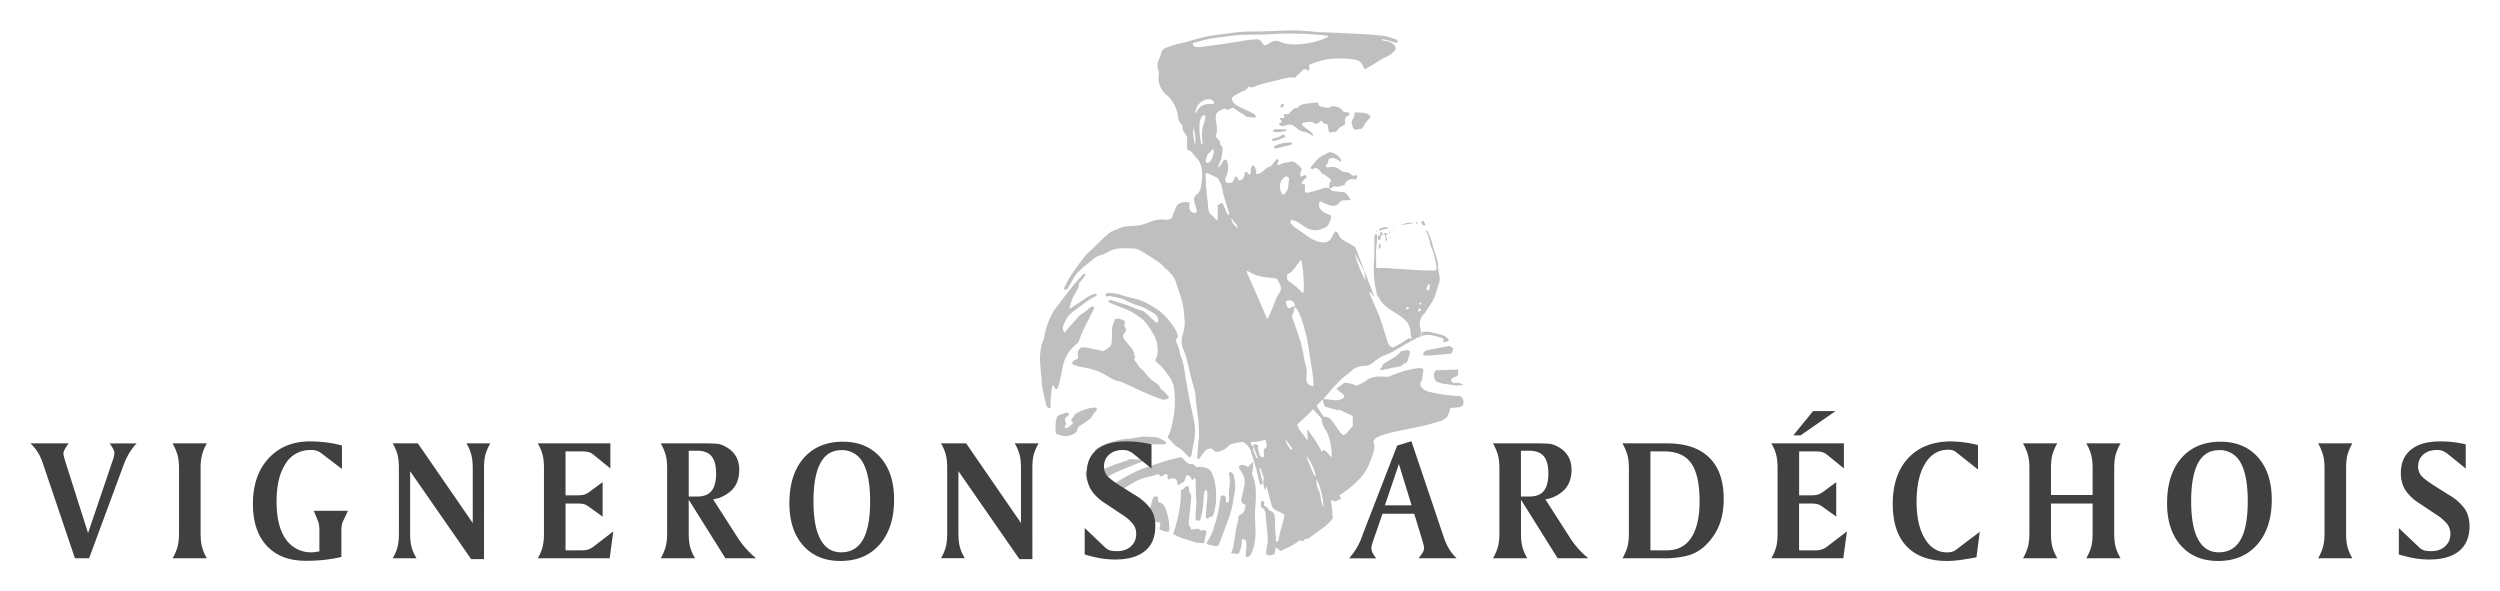 <svg xmlns="http://www.w3.org/2000/svg" viewBox="0 0 410 97">
  <g fill="#bfbfbf" fill-rule="evenodd" clip-rule="evenodd">
    <path d="M229.73 57.6c-.12.2-.36.5-.83.84-.82.62-2.19 1.16-2.19 1.54 0 .4-1.23 1.01.69.55 1.91-.47 2.32-.3 2.6-.7.27-.38.68 0 .95-.93.28-.93.28-1 .28-1.23 0-.1-.16-.2-.34-.26l-1.16.2zM233.69 58.3c.58.09 4.37-.32 4.37-.32l.3-.82-.6-.43s-3.54.63-3.88.76c-.34.13-.77.72-.2.81zM239.07 61.64l.12-1.04-3.7.12s-.34.34-.34.8.35 1.03.35 1.03l1.03.35 2.43.34 1.04-.11s-.47-.35-.93-.35-.57.23-1.03-.23c-.47-.45 1.03-.91 1.03-.91z"/>
    <path d="M239.3 64.96c-.46 0-5.03-.38-5.88-1.14-.85-.77-.35-1.15-.35-1.15s.24-.69.24-1.15c0-.45.57-1.26-.81-1.14a17 17 0 0 0-4.39 1.26c-.34.23-1.38.11-1.96.11-.57 0-1.61.23-1.96.57-.35.35-1.73.93-1.73.93s-.92-.47-1.96-.47h-.04c-.42.33-.85.65-1.28.96l.05.08c.46.46.7.46 1.16 1.03.46.57-1.16.8-1.16.8l-2.22-.22.08-.08c.4-.42.79-.86 1.14-1.32.39-.5.88-.9 1.29-1.39.6-.7 1.39-1.16 2.06-1.77a3 3 0 0 1 2.06-.85 2.6 2.6 0 0 0 1.72-.69 6.17 6.17 0 0 1 2.02-1.18c.63-.21 1.18-.57 1.75-.9 1.01-.58 2.02-1.17 3.04-1.72.27-.14.55-.27.83-.37v-.43l.07-.36a.5.5 0 0 1-.09-.13l-.01-.38c-.02 0-.04.03-.06.04-.08-.46-.1-.92.02-1.38.1-.36.26-.69.53-.95.12-.12.23-.24.32-.38.39-.6.78-1.2 1.15-1.8.25-.43.45-.87.57-1.35.13-.47.28-.94.45-1.4.17-.5.2-.99.1-1.5-.1-.52-.2-1.04-.22-1.57-.02-.48-.1-.97-.27-1.44-.23-.67-.47-1.35-.62-2.04-.16-.72-.5-1.38-.74-2.07-.04-.12-.12-.25-.29-.26l-.02.07.1.29c.27.61.47 1.25.58 1.92.02.16.07.32.14.47.5 1 .67 2.09.87 3.17.04.22.06.44-.11.64-.06.01-.12.04-.18.04-.78-.01-1.56 0-2.34-.04-.9-.04-1.8-.12-2.7-.18-.5-.03-1.02-.04-1.53-.08-.86-.08-1.72-.13-2.58-.11h-.37c-.03-.11-.08-.19-.08-.26-.01-.78.02-1.55-.04-2.32l.01-.18c.04-.33.08-.65.1-.97.05-.49.08-.98.1-1.47a.5.5 0 0 0-.03-.24c-.03-.06-.1-.14-.16-.14-.07 0-.17.07-.19.12-.04.14-.06.28-.06.42l-.03 1.71c0 .74.01 1.47-.04 2.2a16.58 16.58 0 0 0 .24 4.4c.01.05.03.1.02.16.09.32.15.65.2.98.23.31.44.64.64.98a6.8 6.8 0 0 0 2.01 1.73c.59.37 1.18.74 1.72 1.18.7.56 1.1 1.3 1.16 2.21l.06.73.18.25a.43.43 0 0 1-.23.07l-.3-.02.01-.06-.08.06h-.04v.02c-.77.58-1.6 1.04-2.42 1.46-.68-.07-.82-.52-.96-.96-.39-1.22-.76-2.46-1.18-3.67-.28-.81-.64-1.6-.97-2.38-.22-.51-.46-1.02-.67-1.53-.07-.15-.09-.32-.15-.58.14.1.22.12.25.17.18.27.38.51.59.73l-3.17-8.22c-.47-.3-.94-.59-1.44-.85-.58-.32-1.15-.64-1.34-1.35-.01-.07-.08-.12-.13-.18-.18-.23-.4-.22-.54.03-.15.26-.27.54-.42.8-.3.53-.78.78-1.38.78-.15 0-.3-.03-.45-.06a5.24 5.24 0 0 1-2.13-.97c-.65-.45-1.26-.93-1.93-1.35a3.68 3.68 0 0 1-.72-.66c-.16-.17-.22-.4-.02-.64.4.05.78.16 1.12.38l1.34.88c.32.21.68.3 1.06.38.75.14 1.4-.11 2.05-.42.31-.15.54-.37.66-.7.1-.28.21-.56.29-.85.03-.14 0-.29 0-.4l-.95-.42c-.32-.16-.6-.38-.8-.68-.25-.38-.3-.78-.04-1.23l.5.22c.38.15.75.32 1.14.44.6.18 1.17.06 1.56-.47.21-.27.47-.36.8-.36l.95-.02c.02-.09.05-.15.03-.18-.24-.32-.48-.64-.74-.95-.14-.15-.34-.2-.55-.2-.46-.03-.9-.1-1.36-.14a1.04 1.04 0 0 1-.8-.47c-.4-.21-.8-.1-1.17.04-.75.28-1.53.49-2.3.65-.39.08-.55-.01-.55-.38l.03-.75c0-.18-.15-.3-.36-.28-.08 0-.17.03-.26.05v.03l-.02.02.02.27-.1-.1.08-.17v-.04l.02-.01c.15-.4.38-.75.74-1 .06-.05.14-.11.14-.17 0-.08-.02-.2-.08-.25a.37.37 0 0 0-.29-.05c-.19.06-.37.15-.57.23a.87.87 0 0 1-.07-.67c.06-.22.15-.42.22-.61-.18-.2-.3-.4-.48-.54-.47-.4-.92-.91-1.65-.55-.6.02-1.14.21-1.68.47-.03.01-.09-.02-.14-.03-.18-.3.2-.5.13-.82l-.3-.16-.78.97c-.11.13-.25.3-.4.33-.39.05-.62.3-.88.54-.16.15-.35.3-.54.42-.23.15-.48.23-.73.19-.12-.29.08-.57-.12-.78-.17-.2-.05-.6-.49-.6-.23.2-.3.48-.3.8 0 .24.03.5-.2.72-.24-.14-.33-.55-.77-.41-.06.26-.12.56-.21.84a.7.7 0 0 1-.63.48c-.27.03-.33-.18-.38-.39 0-.02-.01-.05-.03-.06-.07-.07-.15-.17-.23-.17-.07 0-.17.1-.2.18-.1.28-.19.57-.42.8-.32.1-.64.11-.96-.02-.23-.3-.21-.58-.05-.91a3.34 3.34 0 0 0 .15-2.64c-.1-.2-.39-.23-.52-.07-.08.1-.14.2-.2.31-.16.24-.3.47-.47.69-.05.06-.15.09-.35.2.27-.66.59-1.14.68-1.72.1-.57.16-1.14.15-1.7-.17-.14-.37-.19-.38-.45-.02-.36-.2-.68-.48-.92a.6.6 0 0 1-.18-.7c.18-.54.12-1.1.05-1.65-.04-.3-.1-.6-.13-.9-.07-.64.16-1.06.74-1.34.23-.11.46-.2.71-.3l.52.21.18-.06c.6-.37.61-.38 1.14 0 .29.2.55.46.87.59.35.13.6.36.8.6l1.56.15c.08-.25 0-.43-.21-.57a7 7 0 0 0-1.42-.73c-.49-.2-.95-.45-1.43-.69a1.6 1.6 0 0 1-.7-.77c-.17-.33-.17-.52.13-.73.42-.28.87-.52 1.31-.75.22-.12.5-.15.7-.29.2-.14.34-.36.51-.56.37.2.68.1 1-.02.91-.38 1.87-.61 2.84-.83.81-.19 1.62-.4 2.43-.58a3 3 0 0 1 .68-.1c.21 0 .43.07.64.1.19-.2.35-.4.53-.57l.6-.58c.45-.38.45-.38.97-.07.03.02.1 0 .14-.01.3-.26-.03-.58.1-.87.04-.04.09-.1.16-.13 1.06-.4 2.15-.77 3.3-.88 1.33-.13 2.68-.09 4.02.11.57.1.98.38 1.25.88l.32.62c.1 0 .17.02.2 0 .66-.38 1.33-.75 1.96-1.16.45-.3.89-.58 1.39-.78.5-.2.92-.54 1.3-.91s.34-.76-.04-1.11c-.35-.32-.77-.5-1.22-.58l-.8-.16c.26-.2.45-.13.64-.07l1.67.5c.13.05.24.03.31-.1.08-.14.02-.25-.08-.34a.77.77 0 0 0-.26-.14c-.63-.19-1.25-.45-1.9-.54a36.8 36.8 0 0 0-3.18-.28c-2.05-.12-4.1-.2-6.16-.3-.68-.03-1.37 0-2.05-.1a33.74 33.74 0 0 0-5.77-.16c-1.3.06-2.59.1-3.88.11-1.3.01-2.59.04-3.87.24-.83.13-1.66.21-2.49.32-.98.13-1.95.3-2.9.57-1.08.3-2.15.62-3.24.86-.75.16-1.45.44-2.17.68-.42.15-.66.43-.79.85a7.4 7.4 0 0 1-.4 1.14c-.25.5-.29 1-.12 1.54.12.4.16.8.1 1.2-.08.46.02.9.16 1.34a3.4 3.4 0 0 0 1.08 1.61c.5.4.9.91 1.2 1.45.37.66.66 1.38.72 2.14.03.46.16.83.48 1.15.15.17.28.37.27.61-.01.38.18.68.37.98.12.21.3.41.36.64.07.27.03.56.03.83 0 .26-.02.5-.01.76 0 .17.04.34.06.54.46 0 .7.3.92.61.19.27.4.52.63.75.55.58.78 1.3.84 2.05.07.86 0 1.72-.17 2.57-.1.5-.2.95-.69 1.29-.42.29-.54.76-.37 1.29l.28 1.02c.03.12.08.24.1.36.05.24-.1.39-.34.37a.93.93 0 0 1-.9-1c0-.22.05-.44.08-.67a2.08 2.08 0 0 0-1.23-.05c-.53.11-.9.4-1.09.94-.14.43-.38.84-.5 1.27-.08.36-.31.5-.61.58a2 2 0 0 1-.68.04 4.36 4.36 0 0 0-2.16.28c-.45.18-.9.34-1.36.49-.74.23-1.5.25-2.26.27-.57.02-1.1.13-1.63.35-.23.1-.45.23-.7.3-.56.13-.98.5-1.4.86-.43.35-.83.75-1.22 1.15-.93.95-2 1.77-2.8 2.86-.83 1.13-1.67 2.23-2.36 3.44-.22.4-.42.8-.6 1.22-.04.06.01.21.07.26.07.04.22.06.28.01.12-.08.23-.2.3-.32.26-.44.53-.87.75-1.32a5.9 5.9 0 0 1 1.31-1.66c.64-.6 1.36-1.13 2.03-1.7.37-.33.78-.56 1.26-.68.37-.1.71-.25 1.04-.44a4.93 4.93 0 0 1 2.4-.68c.7-.01 1.41 0 2.12.04.25.02.5.1.72.22.6.33 1.18.7 1.77 1.05.2.12.37.26.56.38.7.4 1.36.88 1.9 1.5.13.15.3.26.45.4.6.59 1.14 1.22 1.4 2.04.33.98.66 1.96.94 2.96.32 1.13.4 2.28.47 3.44.04.75-.14 1.46-.35 2.16-.23.8-.2 1.62.13 2.38.38.84.57 1.73.78 2.6.32 1.3.63 2.6 1 3.89.13.49.23.98.24 1.49.01.25.05.5.07.75l.27 2.18c.05.43.16.85.16 1.28-.02.95.17 1.91-.04 2.86-.04.17-.03.36-.04.53l-.07.98c-.03.38-.09.75-.11 1.13 0 .08.05.21.12.25.13.08.24-.03.32-.13.2-.28.42-.56.61-.85a1.5 1.5 0 0 1 1.23-.7c.1.06.24.13.34.24.3.32.64.36 1.04.24.44-.14.85-.3 1.2-.62.24-.23.5-.49.79-.58.52-.18 1.08-.26 1.63-.34.16-.02.36.05.5.14.49.36.86.8 1.04 1.43.4 1.3.87 2.58 1.13 3.92l.3 1.26c.04.2.16.29.3.24.14-.05.19-.16.18-.3v-.15l-.4-1.61c-.05-.22-.16-.42-.1-.72.22.19.26.41.33.61l.37 1.05a2.9 2.9 0 0 0-.01 1.29c.21 1.07.3.63.44.03.17.58.31 1.17.47 1.75l.38 1.39c.13.47.44.77.9.95.33.13.64.3.95.47.2.1.28.3.23.52-.06.29-.14.58-.23.87-.14.52-.3 1.02-.43 1.54-.11.46-.19.93-.3 1.4-.02.14-.07.3-.31.29-.03-.08-.09-.17-.09-.26-.02-1.06-.23-2.1-.16-3.17.01-.23 0-.46-.03-.68-.05-.43-.23-.77-.66-.94-.13-.06-.3-.15-.35-.26-.14-.35-.47-.45-.76-.64l.02-.44c0-.2-.1-.3-.27-.3s-.23.12-.24.24v.75c.18.14.39.24.51.41.17.22.23.5.25.78.09 1.06.17 2.12.29 3.17.09.79.05 1.56-.11 2.34-.05.24-.1.5-.1.74-.02.3.16.47.46.47.33-.01.66-.06.92-.24l.18-.98c.27.03.43.14.55.31.11.18.27.22.46.13.96-.5 1.99-.9 2.82-1.62.04-.03.1-.03.14-.05l.46.14c.13-.11.24-.26.39-.34.15-.07.34-.05.51-.1.11-.04.21-.13.31-.2.68-.5 1.35-1 2.03-1.48.66-.47 1.26-1 1.71-1.68l-.3-2.88.2-.11.3.3c.37-.12.75-.27 1.14-.43l-.25-.62c1.94-1.28 3.95-2.96 4.75-4.88.36-.86 1.24-2.83.9-3.63-.77-1.82 6.47-2.04 11.45-3.86v-.16c.23-.02.43-.11.58-.4.46-.92.46-1.38.46-1.38l1.27-.11s.92 0 .92-.69c-.01-.69-.24-1.15-.7-1.15zm-5.26-17.9c.08-.17.1-.4.39-.5.12.4-.02.71-.12 1.07-.08-.02-.17 0-.23-.04s-.13-.12-.13-.18c0-.12.04-.24.09-.35zm-3.36 3.64c-.05-.01-.1-.09-.1-.13 0-.05.05-.12.09-.14.16-.05.31-.03.43.11-.1.21-.26.19-.42.16zm2.27-1.04c.08-.02.18.02.17.11 0 .06-.07.15-.13.16-.08.02-.17 0-.26-.02l-.02-.12c.08-.04.16-.1.24-.13zm.06.93c-.01.13 0 .27-.05.34-.1.13-.26.19-.44.08.05-.25.17-.41.5-.42zm-9.26-6.11c.04.35.08.7.14 1.04.02.11.09.24-.06.32a20.91 20.91 0 0 1-1.66-4.3l1.58 2.94zM195.6 7.16c.08-.07.11-.12.15-.13.94-.24 1.86-.53 2.8-.7 1.25-.21 2.51-.32 3.76-.5 1.27-.16 2.54-.15 3.8-.16.86 0 1.72-.03 2.59-.08 1.39-.08 2.79-.1 4.18-.07 1.24.02 2.48.13 3.72.21.4.03.8.1 1.18.14.04.23-.1.26-.21.3a13.4 13.4 0 0 1-5.33 1.12c-.79.01-1.57-.11-2.3-.42a1.62 1.62 0 0 0-1.65.13c-.17.12-.34.23-.52.33-.27.14-.47.09-.67-.14l-.05-.06c-.48-.75-.52-.7-1.46-.65-1.16.07-2.3.32-3.46.5-1.7.27-3.41.49-5.12.72a4.3 4.3 0 0 1-.84 0c-.3-.02-.52-.18-.57-.54zm.4 16.66c-.36-1.62-.4-2.19-.22-2.88.14.93.4 1.85.21 2.88zm.45-5.83c-.12.2-.21.45-.46.59.16-1.11.73-1.87 1.62-2.2.32-.1.65-.12.97-.05.16.04.32.15.44.27.07.07.1.25.06.34-.04.08-.21.17-.3.15a2.5 2.5 0 0 0-1.41.15c-.4.15-.71.37-.92.75zm2.3 8c-.13.33-.34.66-.75.74-.2-.1-.29-.24-.24-.44l.15-.57c.07-.28.18-.5.44-.67.2-.14.34-.36.61-.64.23.67-.03 1.13-.2 1.57zm-1.3-5.75c-.37.9-.38 1.82-.27 2.75.02.22.1.44-.12.8a12.32 12.32 0 0 1-.34-3.46c.03-.4.12-.8.34-1.15a.63.63 0 0 1 .2-.22c.07-.05.2-.07.27-.04.07.03.17.15.16.22-.06.37-.11.75-.25 1.1zm4.13 15c-.18.04-.23-.07-.27-.15-.23-.48-.45-.96-.66-1.45-.16-.39-.24-.43-.6-.22-.11.06-.2.14-.34.23v2.47c-.17-.08-.3-.1-.37-.19-.2-.26-.42-.5-.68-.7-.29-.23-.44-.54-.48-.91-.1-1.06-.23-2.1-.32-3.16-.07-.73-.1-1.46-.15-2.19 0-.17.02-.34.04-.59.77.1 1.28.58 1.92.75.17.31.29.63.5.92.2.29.24.7.31 1.07.19.97.47 1.91.78 2.84l.32 1.01c.03.09 0 .19 0 .26zm.35.43c.17.26.32.53.5.78.2.26.49.44.61.97-.72-.5-1.1-1-1.1-1.75zm16.48 40.02l-.02-.67c-.2-.2-.38-.4-.55-.6a2 2 0 0 0-.76-.65l-.34.33c-.6-1.53-1.85-2.87-2.14-3.52-.3-.7-.16 1.2-.12 1.71a57.3 57.3 0 0 0-1.19-1.6c-.15-.2-.34-.35-.32-.64 0-.1-.18-.2-.3-.34.09-.09.16-.19.25-.27.58-.53 1.17-1.05 1.73-1.59.24-.22.45-.49.67-.73l1.45 1.56c-.01.35.06 1.01.6 1.79.81 1.15 1.04 3.33 1.04 4.13v1.1zm-2.97 2.07c-.37-.83-.71-1.66-1.06-2.5-.04-.1-.06-.22-.12-.44a5.1 5.1 0 0 1 .7 1.04l.06.12.13.26.09.18a4.68 4.68 0 0 1 .27.65l.08.24.05.17.07.26.03.13.05.34c-.14-.18-.29-.3-.35-.45zm-3.62-4.37c.1.11.13.26-.04.42a3.92 3.92 0 0 1-.97-1.66c.07.05.16.1.2.16.28.35.55.71.81 1.08zm2.94-15.31c.22 1.32.42 2.64.6 3.96.07.44.1.89 0 1.34-.9-.29-1.16-.61-1.12-1.4l.06-.75c.04-.4-.02-.78-.14-1.18-.2-.65-.29-1.33-.41-2-.2-1.06-.42-2.12-.84-3.13-.14-.35-.22-.72-.35-1.08l-.7-1.95c.14-.37.3-.77.43-1.18.03-.1.02-.22.02-.33l-.02-.01v-.02c-.08-.03-.18-.09-.25-.07-.14.04-.27.14-.4.2-.2.1-.36.06-.46-.1-.18-.29-.3-.58-.28-.92.08-.05.13-.1.2-.12l.5-.13c.51.23.87.53.7 1.14v.03c.29.1.44.32.55.57.25.55.52 1.1.7 1.67.25.74.42 1.5.63 2.26.3 1.05.4 2.13.58 3.2zm-2.23-14.38c.24-.35.5-.68.8-1.08.07.14.13.2.15.29.3 1.5.45 4.33.28 5.09-.16.07-.23-.06-.31-.14a14.3 14.3 0 0 0-1.78-1.53c-.63-.45-.62-.46-.58-1.3.63-.3 1.06-.78 1.44-1.33zM210 29.98c.11-.42.37-.71.7-.95.16-.12.33-.13.5-.02.17.1.23.26.2.45-.07.5-.12 1-.2 1.49-.02.13-.13.25-.2.38-.06.08-.14.15-.18.24-.06.14-.1.3-.27.32-.25.02-.34-.18-.43-.37a2.24 2.24 0 0 1-.12-1.54zm-5.4 14.98c-.06-.15-.1-.32-.17-.58.24.12.4.17.54.26.82.5 1.7.74 2.65.83.46.04.9.12 1.36.15.32.02.52.17.65.45.07.16.17.3.25.46.26.51.28.98-.06 1.5-.4.6-.69 1.28-.93 1.97-.26.72-.58 1.4-.87 2.1-.03.06-.1.1-.15.16-.05-.03-.11-.05-.13-.09a272.12 272.12 0 0 0-3.13-7.2zm2.37 30.01c-.13-.06-.3-.15-.33-.26-.16-.55-.43-1.07-.3-1.7-.18-.06-.34-.13-.5-.16-.2-.04-.28.1-.24.38l.45 1.27c.07.21.12.43.19.67-.2.01-.22-.12-.26-.22-.11-.27-.2-.56-.33-.84a1.2 1.2 0 0 1-.05-.88c-.41-.1-.46-.39-.4-.8.81.13 1.56-.12 2.35-.3.04.2.04.32.09.44.17.4.2.77-.25 1.04-.1.06-.13.27-.13.4 0 .26.04.5.05.76 0 .15-.2.27-.34.2zm10.05 8.3l-.14-.45-.15-.46-.04-.14a2.93 2.93 0 0 1-.09-.52 3.43 3.43 0 0 0-.34-1.3 3.6 3.6 0 0 1-.35-1.82l.21.42.07.18.14.34.08.23a12.3 12.3 0 0 1 .34 1.24l.08.35.05.28a11.95 11.95 0 0 1 .1.6c0 .14.02.27.03.39l.01.17v.5zm3.94-12.34s-.46.57-.8.34c-.36-.23-1.04-1.38-1.74-2.3-.45-.6-1-.65-1.33-.62l-1.19-1.8 1.04-1.05.1.6.23.58 2.42.69s-.92-.58.35 0c.91.41 1.48.69 1.82.85-.04.77.03 1.56.03 1.56l-.93 1.15z"/>
    <path d="M231.06 55.42l.02-.01c0-.09-.01-.06-.02.01zM233.08 55.13l-.08.02c0 .25.01.45.02.48.01.04.03-.22.06-.5zM234.64 54.94c.6.13 1.18.3 1.76.45.1.02.19.07.26.1.12.27.08.48-.07.67.3-.08.62-.14.93-.2l.1-.15a1.88 1.88 0 0 0-1.16-.88c-.56-.15-1.13-.28-1.69-.42-.37-.1-.74-.14-1.13-.09l-.45.04c-.04-.06-.08.32-.1.67.3-.11.62-.18.95-.2.2-.02.4-.03.6.01zM225.26 43.61h-.05l.02.05zM193 54.54l-.16-.35a11.49 11.49 0 0 0-2.73-3.22c-.44-.34-.93-.62-1.41-.9a9.72 9.72 0 0 0-2.57-1.09c-.84-.18-1.68-.42-2.5-.68-.64-.2-1.29-.23-1.95-.27-.05 0-.1 0-.15.02-.13.05-.24.3-.18.45.05.14.19.18.31.11.2-.1.38-.07.59-.02.51.13 1.04.21 1.56.35.31.08.62.2.9.36.61.33 1.23.61 1.9.79.92.24 1.71.75 2.52 1.22.17.1.32.25.47.38.22.2.31.46.35.74.03.18 0 .35-.28.51-.19-.15-.37-.28-.53-.43l-.92-.9c-.3-.32-.65-.56-1.07-.7-.39-.12-.78-.23-1.15-.4-1.18-.55-2.44-.85-3.65-1.27-.18-.06-.36-.06-.5.06-.05.03-.07.16-.04.2.06.07.15.13.24.17.75.3 1.5.64 2.26.9.96.35 1.81.9 2.64 1.48.89.6 1.44 1.48 1.99 2.37.37.6.69 1.23.81 1.94.15.83.23 1.65-.17 2.45-.14.3-.09.41.18.66.33.3.68.6.98.94.34.4.64.85.96 1.27.48.64.76 1.37.86 2.16.2 1.51.15 3.02-.1 4.53l-.26 1.26a5.1 5.1 0 0 1-.56 1.72c-.09.14-.1.32-.14.43l1.15 1.17c.13.13.26.26.42.34.63.31 1.08.82 1.54 1.32l.42.39c.28-.07.35-.26.39-.46.12-.7.23-1.4.38-2.08a8.75 8.75 0 0 0 0-3.54c-.22-1.14-.5-2.27-.72-3.4-.25-1.3-.48-2.59-.7-3.88-.17-1.1-.26-2.2-.74-3.23a1.6 1.6 0 0 1-.12-.37 7.56 7.56 0 0 0-.54-1.8c-.07-.16-.08-.34-.14-.58.45-.3.33-.7.15-1.12zM173.43 63.7c.1-.23.2-.47.26-.71.2-.89.4-1.77.56-2.67a6.3 6.3 0 0 1 2.3-3.9c.17-.15.34-.29.42-.52.14-.43.28-.87.46-1.28.26-.58.55-1.14.83-1.7l1.16-2.3c.08-.16-.06-.34-.26-.36a.48.48 0 0 0-.4.16c-.44.42-.92.8-1.44 1.12-.19.11-.35.29-.5.45l-2.2 2.5c-.02.02-.05.02-.08.02-.36-.78-.31-.66-.03-1.4.34-.88.87-1.65 1.7-2.17.25-.17.49-.36.73-.54.89-.67 1.74-1.38 2.78-1.83.07-.03.14-.16.14-.23-.02-.17-.18-.18-.3-.15-.3.1-.64.18-.91.34-.6.36-1.18.78-1.78 1.17l-.7.44c-.23.15-.44.32-.75.54.02-.23.02-.35.05-.46.19-.69.41-1.35.78-1.97.31-.53.68-1.06.73-1.72.01-.11.1-.22.18-.32l.8-1a.25.25 0 0 0 .06-.13.2.2 0 0 0-.04-.14c-.03-.03-.1-.07-.13-.05-.13.07-.27.15-.36.25-.6.66-1.2 1.31-1.75 2-.82 1.03-1.6 2.09-2.4 3.14-.24.32-.5.64-.68 1a12.3 12.3 0 0 0-1.4 3.9c-.04.27-.12.54-.23.79-.3.73-.39 1.51-.46 2.29-.05.52 0 1.06.04 1.59.06.78.14 1.56.21 2.33.04.46.04.91.12 1.36.17.91.38 1.82.59 2.73.04.2.14.38.26.53.06.08.22.1.34.12.05 0 .12-.08.18-.12a15.43 15.43 0 0 1 .25-3.4c.03-.09.06-.2.23-.17.08.16.15.34.26.5.08.14.32.11.38-.03z"/>
    <path d="M180.89 57.56l-2.38-.5c-.45-.1-.89-.14-1.33-.04l-.45.69.07 1.08c-.23.11-.44.2-.63.32-.12.07-.23.2-.3.32a.22.22 0 0 0 .1.32c.32.14.64.28.98.36.62.15 1.25.21 1.86.38.6.16 1.21.37 1.78.64.57.26 1.1.61 1.66.92.35.19.7.36 1.12.44.48.1.94.34 1.41.53.19.07.36.18.55.27l2.62 1.19c.65.28 1.3.54 1.97.8.27.1.57.18.92.3.2-.07.42-.12.64-.2.19-.06.26-.27.13-.42-.3-.32-.6-.61-.9-.91-.18-.18-.44-.34-.5-.55-.12-.37-.38-.53-.65-.7a5.42 5.42 0 0 1-1.37-1.2c-.25-.31-.5-.64-.81-.9-.6-.48-.92-1.18-1.4-1.74.13-.24.27-.43.08-.66a.42.42 0 0 1-.06-.21 2.3 2.3 0 0 0-.75-1.37c-.26-.27-.47-.59-.72-.88-.35-.4-.5-.78-.08-1.25.2-.23.29-.61.1-.85-.23-.3-.15-.55-.06-.84.02-.06-.02-.15-.03-.21-.54-.34-.84-.44-1.2-.43-.2 0-.43.05-.5.27-.16.6-.45 1.16-.4 1.83.05.57 0 1.15-.04 1.73-.03.46-.26.8-.65 1.05-.22.13-.42.27-.63.41-.05 0-.1.02-.15 0zM189.98 77.75l.42.43c.26-.16.47-.3.7-.41.12-.07.32.02.36.16.03.12.03.25.03.37s0 .25.19.35c.31-.21.69-.27 1.1-.12.08.1.18.22.25.36.1.19-.08.49.2.6.32.14.38-.27.61-.32.4-.1.5-.38.57-.71.01-.1.04-.2.07-.3.06-.2.22-.27.4-.2.26.12.4.3.48.56.08.24.25.24.43 0 .07-.08.1-.17.24-.07l.05.44c.06 1.1 0 2.22.13 3.32.02.23-.02.46-.03.68-.04.66-.1 1.31-.11 1.97-.02.48.08.54.69.52.03-.08.08-.16.11-.26a12 12 0 0 0 .46-2.53c.04-.6.1-1.2.17-1.8.02-.17.03-.36.3-.43.05.07.14.14.15.22.04.27.08.55.06.83-.05.8-.13 1.6-.2 2.41-.03.33-.05.66-.05.98 0 .08.07.2.14.24.07.03.24.02.27-.03.16-.29.46-.27.76-.36.27-1 .55-1.95.5-2.95v-.91a9.02 9.02 0 0 0-.6-3.03c-.2-.5-.5-.89-1.1-1.04-.4-.1-.78-.2-1.19-.14-.2.04-.41.02-.54-.17-.14-.22-.34-.3-.6-.29-.35.01-.62-.16-.87-.38a6.92 6.92 0 0 1-.53-.54.52.52 0 0 0-.55-.18c-.64.15-1.28.29-1.91.47-.63.17-1.26.39-1.88.6-.75.24-1.5.48-2.23.76-1.81.69-3.45 1.7-5.09 2.71-.38.24-.73.54-1.09.82-.34.26-.6.6-.8.93.08.3.4.23.49.5.12.41.23.4.6.16.77-.53 1.52-1.1 2.32-1.57 1.22-.71 2.34-1.6 3.74-2 .32-.08.62-.18.94-.24.5-.1.97-.27 1.44-.4zM205.94 80.32a7.27 7.27 0 0 0-.65-2.68l.1-.3c.05-.28.11-.97.15-1.63-.26.27-.53.52-.8.77v.23a1.33 1.33 0 0 0-.98-.47.54.54 0 0 0-.51.25c-.13.18-.02.34.08.49.18.3.39.6.53.91.25.54.32 1.11.22 1.7-.12.64-.25 1.28-.43 1.91-.16.52-.17.94.42 1.19.14.06.24.2.2.37-.15.53-.22 1.11-.84 1.34-.23.09-.31.25-.34.46-.04.3-.03.62-.13.9-.2.6-.27 1.22-.36 1.84-.1.7-.26 1.38-.34 2.08-.03.31-.22.61-.34.92.05.06.1.16.15.16.37-.03.75.2 1.13-.01.23-.66.5-1.31.45-2.05 0-.12.07-.26.22-.26.12 0 .26.03.34.1a.5.5 0 0 1 .17.32c.03.35.05.7.01 1.05-.05.45-.11.9-.08 1.42.49.03.72-.18.89-.54.45-.97.67-2 .7-3.07.03-.73-.04-1.46-.05-2.19-.01-.73-.06-1.47.01-2.2.1-1 .13-2 .08-3.01zM212.67 21.04c.32.3.72.47 1.14.56.46.1.87.26 1.24.55.06.05.17.04.36.08-.1-.2-.14-.34-.22-.4-.43-.36-.87-.7-1.31-1.03-.18-.14-.4-.25-.3-.62.3-.06.56-.15.83-.17.32-.02.67-.12.96.1.42.3.76.2 1.07-.15.05-.05.1-.11.17-.15.04-.02.1-.01.16-.02l.28.46.59.1c.3.47.1 1.01.4 1.4l1.11-.17c.28-.4.63-.8 1.15-.99.23-.08.35-.3.3-.56-.13-.55.04-.93.61-1.1.05-.01.07-.07.12-.11.05-.2-.06-.33-.26-.38-.24-.05-.51-.03-.72-.14-.2-.11-.34-.37-.53-.53-.13-.1-.31-.17-.48-.22-.16-.06-.34-.07-.51-.12-.19-.05-.35-.05-.51.06a.89.89 0 0 1-.65.18c-.35-.04-.7-.11-1.04-.2-.23-.05-.4-.19-.43-.46 0-.07-.06-.13-.09-.19-.45-.02-2.21.2-2.56.33-.22.07-.4.18-.56.36-.1.1-.25.22-.37.22-.42 0-.64.29-.89.53-.16.15-.3.33-.4.45-.3.1-.57-.15-.8.12l.13.5h-.68c-.2.35.3.4.24.68-.12.07-.25.14-.37.23-.05.04-.08.14-.06.2 0 .06.07.13.13.15.33.14.67.05.97-.05.63-.2 1.15-.1 1.6.35l.18.15z"/>
    <path d="M196.92 87.04c-.36-.37-.36-.36-.66-.3l-.9.1c-.07-.17-.08-.34-.18-.44-.29-.32-.23-.69-.2-1.06l.33-3.09c.02-.28.05-.55.04-.83a.93.93 0 0 0-.15-.49c-.14-.2-.19-.4-.19-.63 0-.17-.04-.34-.06-.5-.25-.1-.48-.1-.59.08-.16.29-.47.36-.68.56.01 2.49-.54 4.86-1.27 7.19.26.1.49.2.7.3.91.46 1.92.63 2.86 1.02.04.02.1.01.15.02l1.05.11c.2.03.36-.07.38-.27.03-.41.13-.8.25-1.18.05-.14.04-.3.05-.42-.25-.41-.58-.25-.93-.17zM202.44 81.03a6.2 6.2 0 0 0-.12-3.06 1.14 1.14 0 0 0-.21-.38c-.1-.12-.24-.19-.4-.14-.15.03-.21.2-.18.45l.04.14c.16.47.14.95.1 1.43-.09.73-.15 1.45-.1 2.19.02.21-.04.44-.1.66 0 .05-.16.1-.25.1-.05 0-.15-.07-.16-.13-.02-.14-.01-.3-.01-.44 0-.19-.04-.35-.2-.47a.51.51 0 0 0-.6-.06c-.08.44-.2.9-.26 1.38a20.95 20.95 0 0 1-.96 3.96 7.81 7.81 0 0 1-.99 2.11c-.07.1-.1.22-.18.4.17.08.25.14.35.16.42.09.84.18 1.26.24.1.01.25-.06.33-.14.1-.11.16-.26.21-.4.45-1.2.89-2.41 1.35-3.6.42-1.12.74-2.25.9-3.43.04-.33.11-.65.18-.97zM218.01 30.9v-.03H218l.01.02z"/>
    <path d="M218.78 30.51c.2.06.35.14.48.12.4-.06.79-.16 1.22-.26.31-.86.98-1.11 1.87-.92.09-.14.18-.25.24-.4.03-.07.02-.2-.04-.26-.04-.05-.2-.09-.25-.05-.2.16-.38.06-.56-.01a.18.18 0 0 1-.07-.04c-.32-.32-.68-.52-1.15-.47-.14.02-.3-.08-.42-.15-.16-.09-.3-.2-.44-.3-.48-.36-1-.48-1.58-.37-.1.02-.2.06-.3.06-.1 0-.21-.02-.27-.08-.1-.1-.1-.26 0-.34.3-.24.36-.58.36-.88.35-.27.67-.29 1.04-.18.29.08.5.22.71.41.1.1.22.13.37-.01a2.12 2.12 0 0 0-.83-1.02c-.53-.35-1.08-.6-1.67-.12-.08.07-.18.1-.28.13-.42.14-.74.42-1.07.7-.44.36-.73.83-1.09 1.26-.15.18-.11.26.15.46.63-.4.87-.23 1.3.25l.14.18c.13.18.24.4.52.37l1.14.87-.21.62c-.1.26-.14.52-.08.8.12-.01.25 0 .35-.04.16-.1.31-.24.42-.33zM178.97 68.5c.18-.45.53-.78.83-1.16.06-.08.1-.25.06-.34-.03-.08-.18-.14-.3-.17a6.76 6.76 0 0 0-3.13 1.04c-.08.05-.2.1-.22.18-.07.27-.28.42-.43.61-.14.18-.14.28.02.47l.24.22c-.26.24-.46.44-.67.61-.14.1-.3.2-.46.25-.07.03-.21-.02-.26-.08-.05-.06-.05-.21 0-.26.15-.2.26-.36.12-.61-.23-.44-.1-.78.32-1.01a.42.42 0 0 0 .12-.1c.1-.1.14-.23.04-.33-.08-.08-.23-.16-.32-.14-.34.08-.68.2-1.01.3-.3.11-.56.29-.63.61a5.8 5.8 0 0 0-.09 2.57c.33.13.67.22 1.01.3.69.16 1.3.02 1.9-.31.28-.16.5-.36.56-.67.07-.37.27-.6.58-.75.56-.25.98-.7 1.5-1.02.09-.05.18-.12.22-.2zM187.11 75.77c.17-.06.34-.1.5-.19.07-.04.15-.14.15-.22 0-.15-.15-.2-.28-.18-.17.02-.34.06-.51.1-.32.1-.62.13-.96.06-.39-.08-.8-.1-1.16.17-.14.1-.34.11-.5.17l-1.8.6c-.3.12-.6.28-.9.42a.92.92 0 0 1-.93-.06l-.32-.22c-.75.13-1.46.17-2.08.6l-.34.58c.1.4.14.75.27 1.08.12.35.32.67.5 1 .08.17.28.24.44.15.13-.08.25-.18.36-.27 1.13-.92 2.4-1.6 3.71-2.2 1.27-.56 2.57-1.06 3.85-1.59zM188.27 71.62a4.8 4.8 0 0 0-1.44.06c-.54.1-1.1.24-1.64.26-1.29.06-2.5.37-3.7.8-.54.2-1.05.5-1.56.78-.2.11-.43.27-.38.61l.84.46c.33-.16.65-.32.97-.46a12.7 12.7 0 0 1 3.17-1.02c.42-.06.86-.02 1.28-.08 1.24-.17 2.48-.13 3.72-.15l1.63-.02.04-.3c0-.05-.03-.12-.07-.14-.56-.32-1.11-.7-1.8-.74-.35-.02-.7-.02-1.06-.06zM191.14 83.39c-.2-.52-.5-.94-1.1-1-.04-.13-.09-.22-.1-.32l-.06-.58c-.48-.14-.69-.08-.8.27-.16.42-.28.86-.38 1.3-.16.7-.33 1.41-.37 2.12l.4.33c-.03.22-.07.39-.06.56 0 .14.27.21.36.1.14-.17.27-.36.44-.59l.76.13c.15.32-.02.57-.06.84-.02.1.04.28.12.31.37.16.74.33 1.16.33.2 0 .32-.12.34-.33v-.22c-.05-1.12-.26-2.2-.65-3.25zM222.92 21.18c.35.01.58-.19.72-.47.23-.49.56-.9.94-1.27.23-.23.2-.46-.08-.62a2.05 2.05 0 0 0-.7-.29 9.42 9.42 0 0 0-1.62-.08c-.05.26-.06.44-.12.6-.06.2-.15.38-.25.56-.18.33-.16.67-.04 1.02.23.63.39.72 1.07.56h.08zM209.05 24.32c.12.02.25.03.37 0l2.45-.61c.07-.22 0-.32-.15-.33-.93-.04-1.8.16-2.65.53-.04.02-.1.06-.1.1a.44.44 0 0 0-.02.21c0 .04.06.1.1.1zM208.55 23.13c.88-.01 1.55-.4 2.25-.65 0-.32-.21-.34-.47-.4-.32.29-.7.43-1.08.54-.17.04-.35.07-.5.15-.08.04-.1.19-.2.36zM209.22 21.2c-.1 0-.21-.01-.3.03-.06.04-.11.15-.12.24-.01.04.08.14.13.15.65.07 1.3 0 1.94-.14.04 0 .08-.11.09-.17 0-.03-.06-.1-.09-.1h-.97v-.01h-.68zM210.56 17.16c-.06-.03-.15-.13-.21-.12-.22.04-.33.22-.37.42 0 .05.08.15.12.16.21.02.45-.2.46-.46zM227.56 37.32c-.02-.02-.06-.05-.1-.05-.44-.04-.85.03-1.2.3-.06.04-.07.13-.1.22.09.02.16.06.2.04.37-.16.73-.34 1.16-.27.02 0 .08-.08.1-.13 0-.03-.03-.08-.06-.1zM231.74 36.54a3.56 3.56 0 0 0-1.99.38l1.99-.29v-.09zM233.5 36.98c.05.04.14.03.2 0 .04-.01.06-.11.05-.16-.1-.24-.21-.47-.4-.67-.29.26-.32.4-.13.6.08.09.17.17.27.23zM226.37 38.57h.01v-.01h-.02l.01.01zM226.03 38.71c-.06.25-.07.52.14.72.36-.37.37-.4.2-.86-.13 0-.3-.04-.34.14zM226.18 40.03c-.06.24-.08.5-.04.78.09-.03.17-.03.19-.06.1-.2.14-.42.06-.65-.02-.08-.09-.13-.2-.07zM226.8 38.35c-.02-.05-.04-.13-.08-.15-.08-.05-.18-.1-.26-.09-.12.01-.15.12-.12.23l.04.22.16.05c.2.03.31-.08.26-.26zM227.57 38.33c-.17-.04-.33-.14-.59-.1l.12.34c.03.11-.04.25.1.33l.28-.05c-.16.2-.36.37-.17.7.06-.07.13-.12.14-.18.02-.17.02-.34.03-.52-.2 0-.23-.13-.2-.28.06-.13.32.04.3-.24zM232.49 36.54c-.02-.06-.1-.1-.17-.12-.1-.02-.14.06-.11.14.02.06.08.1.16.2.05-.1.13-.18.12-.22zM227.76 37.94l.15.4c.06-.42.06-.42-.15-.4zM225.7 38.04l.14-.07-.04-.1-.15.02.05.15zM228.5 37.17l.08.11.09-.08-.14-.07-.04.04zM228.25 37.78l.05.08.07-.07-.1-.05s-.03.03-.02.04zM228.06 39.03l.07-.06c-.01-.03-.02-.07-.05-.09l-.08.04.06.11zM228.18 37.26l.02-.05-.04-.01a.1.1 0 0 0-.01.04l.03.02z"/>
  </g>
  <g fill="#404041">
    <path d="M5 72.71h6.24c-.32.47-.54.82-.66 1.07-.12.24-.18.45-.18.62 0 .16.08.53.26 1.1.03.12.07.2.08.27l3.7 11.65 4.16-12.26a3.99 3.99 0 0 0 .16-.9c0-.27-.2-.72-.63-1.34l-.15-.2h4.43c-.44.45-.83.96-1.17 1.52-.34.55-.64 1.16-.89 1.8l-5.74 15.52h-2.32L7 75.9a8.5 8.5 0 0 0-.83-1.77c-.31-.48-.7-.96-1.17-1.42zM28.3 72.71h5.63a7.66 7.66 0 0 0-.78 1.82 8.8 8.8 0 0 0-.25 2.31v10.58c0 .96.08 1.73.25 2.33.16.6.42 1.2.78 1.81h-5.62a8.6 8.6 0 0 0 .8-1.86c.16-.6.25-1.36.25-2.28V76.84c0-.9-.09-1.66-.26-2.26a8.72 8.72 0 0 0-.8-1.87zM56.08 73.05v3.87l-3.37-2.58a2.63 2.63 0 0 0-1.74-.54 4.7 4.7 0 0 0-4.13 2.23c-.98 1.5-1.48 3.56-1.48 6.2 0 2.71.5 4.77 1.51 6.2a5.02 5.02 0 0 0 4.93 2.09l.58-.1v-3.38c0-.37-.02-.69-.06-.93a3.15 3.15 0 0 0-.16-.64l-.7-1.7h5.61l-.78 1.64c-.1.18-.17.4-.22.68-.05.27-.08.55-.08.86v4.39c-.9.21-1.84.37-2.8.48-.98.1-1.98.15-3.03.15-2.74 0-4.87-.81-6.4-2.45-1.52-1.63-2.28-3.92-2.28-6.88 0-3.11.85-5.6 2.56-7.46 1.71-1.86 3.98-2.79 6.8-2.79a20.88 20.88 0 0 1 5.24.66zM64.4 72.71h4.13l9 13.06v-8.93c0-.95-.09-1.72-.25-2.31-.16-.6-.42-1.2-.78-1.82h3.9c-.34.61-.6 1.2-.77 1.79-.16.58-.25 1.3-.25 2.18V91.7h-2.11L67.26 77.28v10.14c0 .96.08 1.73.25 2.33.16.6.43 1.2.8 1.81H64.4c.36-.61.62-1.22.78-1.81.16-.6.24-1.37.24-2.33V76.84c0-.95-.08-1.72-.24-2.31-.16-.6-.42-1.2-.78-1.82zM88.2 72.71h11.9v4.11l-2.8-2.27a2.1 2.1 0 0 0-.76-.4 4.88 4.88 0 0 0-1.22-.12h-2.57v7.2h2.06c.4 0 .75-.04 1.03-.13.28-.08.6-.25.96-.53l2.03-1.5v5.65l-2.38-1.7a2.3 2.3 0 0 0-.69-.34c-.24-.06-.6-.1-1.12-.1h-1.89v7.67h2.79a2.83 2.83 0 0 0 1.79-.6l3.25-2.5-.59 4.41h-11.8c.36-.61.62-1.22.78-1.81.16-.6.24-1.37.24-2.33V76.84c0-.95-.08-1.72-.24-2.31-.16-.6-.42-1.2-.78-1.82zM108.36 72.71h7.21c.7 0 1.28.02 1.72.05.43.02.72.07.85.12 1.03.37 1.8.9 2.32 1.6.51.7.78 1.56.78 2.57 0 1.32-.37 2.39-1.1 3.2a5.54 5.54 0 0 1-3.19 1.64l4.16 6.49a15.23 15.23 0 0 0 2.89 3.18h-5.03l-6.02-9.61v5.47c0 .96.08 1.73.25 2.33.16.6.43 1.2.79 1.81h-5.62c.35-.63.62-1.26.79-1.86.17-.6.25-1.36.25-2.28V76.84c0-.9-.08-1.66-.25-2.26a8.5 8.5 0 0 0-.8-1.87zm4.59 1.2v7.52h1.38c1.07 0 1.85-.3 2.35-.9.5-.61.76-1.57.76-2.87s-.25-2.24-.75-2.84c-.5-.6-1.29-.9-2.36-.9h-1.38zM129.46 82.53c0-3.13.78-5.6 2.34-7.4 1.57-1.78 3.7-2.69 6.42-2.69 2.59 0 4.63.85 6.15 2.55 1.5 1.7 2.26 4 2.26 6.93 0 3.12-.79 5.57-2.36 7.37-1.58 1.8-3.72 2.71-6.44 2.71-2.58 0-4.61-.85-6.12-2.55-1.5-1.7-2.25-4-2.25-6.92zm8.48-8.7c-1.49 0-2.62.7-3.38 2.1-.77 1.42-1.15 3.5-1.15 6.27 0 2.77.38 4.85 1.15 6.26.76 1.41 1.9 2.12 3.38 2.12 1.6 0 2.8-.7 3.58-2.07.78-1.37 1.18-3.48 1.18-6.3 0-2.84-.4-4.95-1.18-6.33a3.86 3.86 0 0 0-3.58-2.06zM154.31 72.71h4.14l8.99 13.06v-8.93c0-.95-.08-1.72-.24-2.31-.17-.6-.42-1.2-.78-1.82h3.9c-.34.61-.6 1.2-.77 1.79-.16.58-.24 1.3-.24 2.18V91.7h-2.12l-10.01-14.43v10.14c0 .96.08 1.73.25 2.33.16.6.43 1.2.8 1.81h-3.91c.36-.61.62-1.22.78-1.81.16-.6.24-1.37.24-2.33V76.84c0-.95-.08-1.72-.24-2.31-.16-.6-.42-1.2-.78-1.82zM188.85 72.88v3.96l-2.94-2.39a3.71 3.71 0 0 0-.88-.52c-.26-.09-.56-.13-.9-.13-.92 0-1.66.25-2.23.75-.56.5-.85 1.17-.85 1.98 0 .54.16 1.01.46 1.42.31.4 1.02.96 2.14 1.67l2.47 1.56a8.25 8.25 0 0 1 2.62 2.32c.5.77.73 1.7.73 2.8 0 1.77-.56 3.13-1.7 4.06-1.13.94-2.77 1.4-4.93 1.4-.76 0-1.54-.07-2.35-.2-.8-.14-1.67-.34-2.6-.63v-4.34l3.22 3.07c.27.28.55.46.82.57.28.1.7.16 1.28.16.93 0 1.7-.27 2.27-.8.57-.52.86-1.2.86-2.06 0-.57-.16-1.08-.49-1.54a7.19 7.19 0 0 0-1.83-1.6l-2.72-1.81a7.59 7.59 0 0 1-2.38-2.26 5.18 5.18 0 0 1-.7-2.75c0-1.66.56-2.94 1.67-3.84 1.11-.9 2.72-1.34 4.8-1.34a17 17 0 0 1 4.16.49zM231.47 72.36l5.35 15.86c.24.7.52 1.3.87 1.86.33.54.73 1.04 1.2 1.48h-6.25c.32-.39.55-.71.7-.98.14-.26.2-.5.2-.71 0-.2-.09-.63-.28-1.27l-.03-.09-1.3-4.26h-5.2l-1.42 4.13c-.15.43-.26.75-.31.97-.06.22-.09.41-.09.57 0 .24.07.48.2.75.13.26.33.55.6.9h-4.47a10.71 10.71 0 0 0 2.26-3.96l5.63-14.53 2.34-.72zm-2.05 3.74l-2.3 6.78h4.38l-2.08-6.78zM244.85 72.71h7.21c.7 0 1.28.02 1.71.05.43.02.72.07.86.12 1.03.37 1.8.9 2.32 1.6.52.7.78 1.56.78 2.57 0 1.32-.37 2.39-1.1 3.2a5.56 5.56 0 0 1-3.19 1.64l4.16 6.49a14.36 14.36 0 0 0 2.89 3.18h-5.03l-6.02-9.61v5.47c0 .96.08 1.73.25 2.33.16.6.43 1.2.78 1.81h-5.62c.36-.63.63-1.26.8-1.86.17-.6.25-1.36.25-2.28V76.84c0-.9-.08-1.66-.25-2.26a8.81 8.81 0 0 0-.8-1.87zm4.58 1.2v7.52h1.39c1.07 0 1.85-.3 2.35-.9.5-.61.76-1.57.76-2.87s-.25-2.24-.75-2.84c-.5-.6-1.29-.9-2.36-.9h-1.39zM266.09 72.71h7.3c3.02 0 5.33.78 6.92 2.33 1.59 1.55 2.38 3.82 2.38 6.8 0 1.52-.22 2.89-.67 4.1a9.35 9.35 0 0 1-2.08 3.26 6.8 6.8 0 0 1-2.83 1.82 15 15 0 0 1-4.57.54h-6.45c.36-.63.62-1.25.8-1.86.16-.6.25-1.36.25-2.28V76.84c0-.9-.09-1.66-.26-2.26a8.68 8.68 0 0 0-.8-1.87zm4.58 1.32v16.22h2.76c1.72 0 3.03-.7 3.94-2.07.9-1.38 1.36-3.37 1.36-5.98 0-2.85-.46-4.94-1.37-6.22-.91-1.3-2.38-1.95-4.4-1.95h-2.29zM290.5 72.71h11.9v4.11l-2.8-2.27c-.23-.2-.49-.33-.76-.4a4.8 4.8 0 0 0-1.2-.12h-2.58v7.2h2.06c.4 0 .75-.04 1.03-.13.28-.08.6-.25.96-.53l2.03-1.5v5.65l-2.38-1.7a2.2 2.2 0 0 0-.69-.34c-.24-.06-.61-.1-1.12-.1h-1.9v7.67h2.8a2.8 2.8 0 0 0 1.78-.6l3.27-2.5-.6 4.41h-11.8a7.5 7.5 0 0 0 .78-1.81c.16-.6.24-1.37.24-2.33V76.84c0-.95-.08-1.72-.24-2.31-.16-.6-.42-1.2-.78-1.82zm6.84-5.3h3.7l-5.73 3.98h-1.2l3.23-3.97zM324.39 73v4l-3.53-2.8c-.2-.15-.4-.27-.59-.34-.19-.06-.46-.1-.8-.1-1.58 0-2.84.77-3.76 2.28-.92 1.52-1.39 3.6-1.39 6.26 0 2.55.46 4.57 1.36 6.05.9 1.49 2.12 2.24 3.64 2.24.35 0 .65-.05.91-.13.26-.09.55-.27.87-.54l3.58-2.7-.54 4.18c-1.03.2-1.95.34-2.75.45-.81.1-1.5.15-2.07.15-2.9 0-5.1-.8-6.63-2.4-1.52-1.6-2.28-3.91-2.28-6.96 0-3.2.85-5.7 2.55-7.52 1.7-1.82 4.05-2.73 7.05-2.73a19.07 19.07 0 0 1 4.38.6zM331.78 72.71h5.61a8.15 8.15 0 0 0-.79 1.82c-.16.6-.24 1.37-.24 2.31v4.34h6.83v-4.34c0-.9-.08-1.66-.24-2.26a8.34 8.34 0 0 0-.8-1.87h5.63a7.66 7.66 0 0 0-.8 1.82c-.17.6-.25 1.37-.25 2.31v10.58c0 .95.08 1.73.25 2.32.16.6.43 1.2.8 1.82h-5.63c.36-.63.63-1.26.8-1.86.16-.6.24-1.36.24-2.28v-4.84h-6.83v4.84c0 .95.08 1.73.24 2.32.17.6.44 1.2.8 1.82h-5.62c.35-.63.62-1.26.79-1.86.17-.6.25-1.36.25-2.28V76.84c0-.9-.08-1.66-.25-2.26a8.9 8.9 0 0 0-.8-1.87zM355.4 82.53c0-3.13.78-5.6 2.34-7.4 1.56-1.78 3.7-2.69 6.42-2.69 2.58 0 4.63.85 6.14 2.55 1.5 1.7 2.27 4 2.27 6.93 0 3.12-.8 5.57-2.37 7.37-1.57 1.8-3.71 2.71-6.43 2.71-2.58 0-4.62-.85-6.12-2.55-1.5-1.7-2.25-4-2.25-6.92zm8.48-8.7c-1.5 0-2.62.7-3.39 2.1-.76 1.42-1.14 3.5-1.14 6.27 0 2.77.38 4.85 1.14 6.26.77 1.41 1.9 2.12 3.39 2.12 1.6 0 2.8-.7 3.58-2.07.78-1.37 1.17-3.48 1.17-6.3 0-2.84-.39-4.95-1.17-6.33a3.86 3.86 0 0 0-3.58-2.06zM380.17 72.71h5.62a8.1 8.1 0 0 0-.79 1.82c-.16.6-.24 1.37-.24 2.31v10.58c0 .96.08 1.73.24 2.33.17.6.43 1.2.8 1.81h-5.63c.36-.63.63-1.26.8-1.86.17-.6.25-1.36.25-2.28V76.84c0-.9-.08-1.66-.26-2.26a8.42 8.42 0 0 0-.79-1.87zM404.38 72.88v3.96l-2.95-2.39a3.8 3.8 0 0 0-.88-.52c-.26-.09-.56-.13-.9-.13-.92 0-1.66.25-2.23.75-.57.5-.85 1.17-.85 1.98 0 .54.16 1.01.47 1.42.3.4 1.02.96 2.13 1.67l2.47 1.56a8.15 8.15 0 0 1 2.62 2.32c.49.77.74 1.7.74 2.8 0 1.77-.57 3.13-1.7 4.06-1.13.94-2.78 1.4-4.95 1.4-.75 0-1.53-.07-2.34-.2-.8-.14-1.67-.34-2.6-.63v-4.34l3.22 3.07c.28.28.55.46.83.57.27.1.7.16 1.27.16.94 0 1.7-.27 2.27-.8.58-.52.87-1.2.87-2.06 0-.57-.17-1.08-.49-1.54a7.36 7.36 0 0 0-1.84-1.6l-2.71-1.81a7.53 7.53 0 0 1-2.39-2.26 5.23 5.23 0 0 1-.7-2.75c0-1.66.56-2.94 1.68-3.84 1.11-.9 2.7-1.34 4.8-1.34a16.9 16.9 0 0 1 4.16.49z"/>
  </g>
</svg>